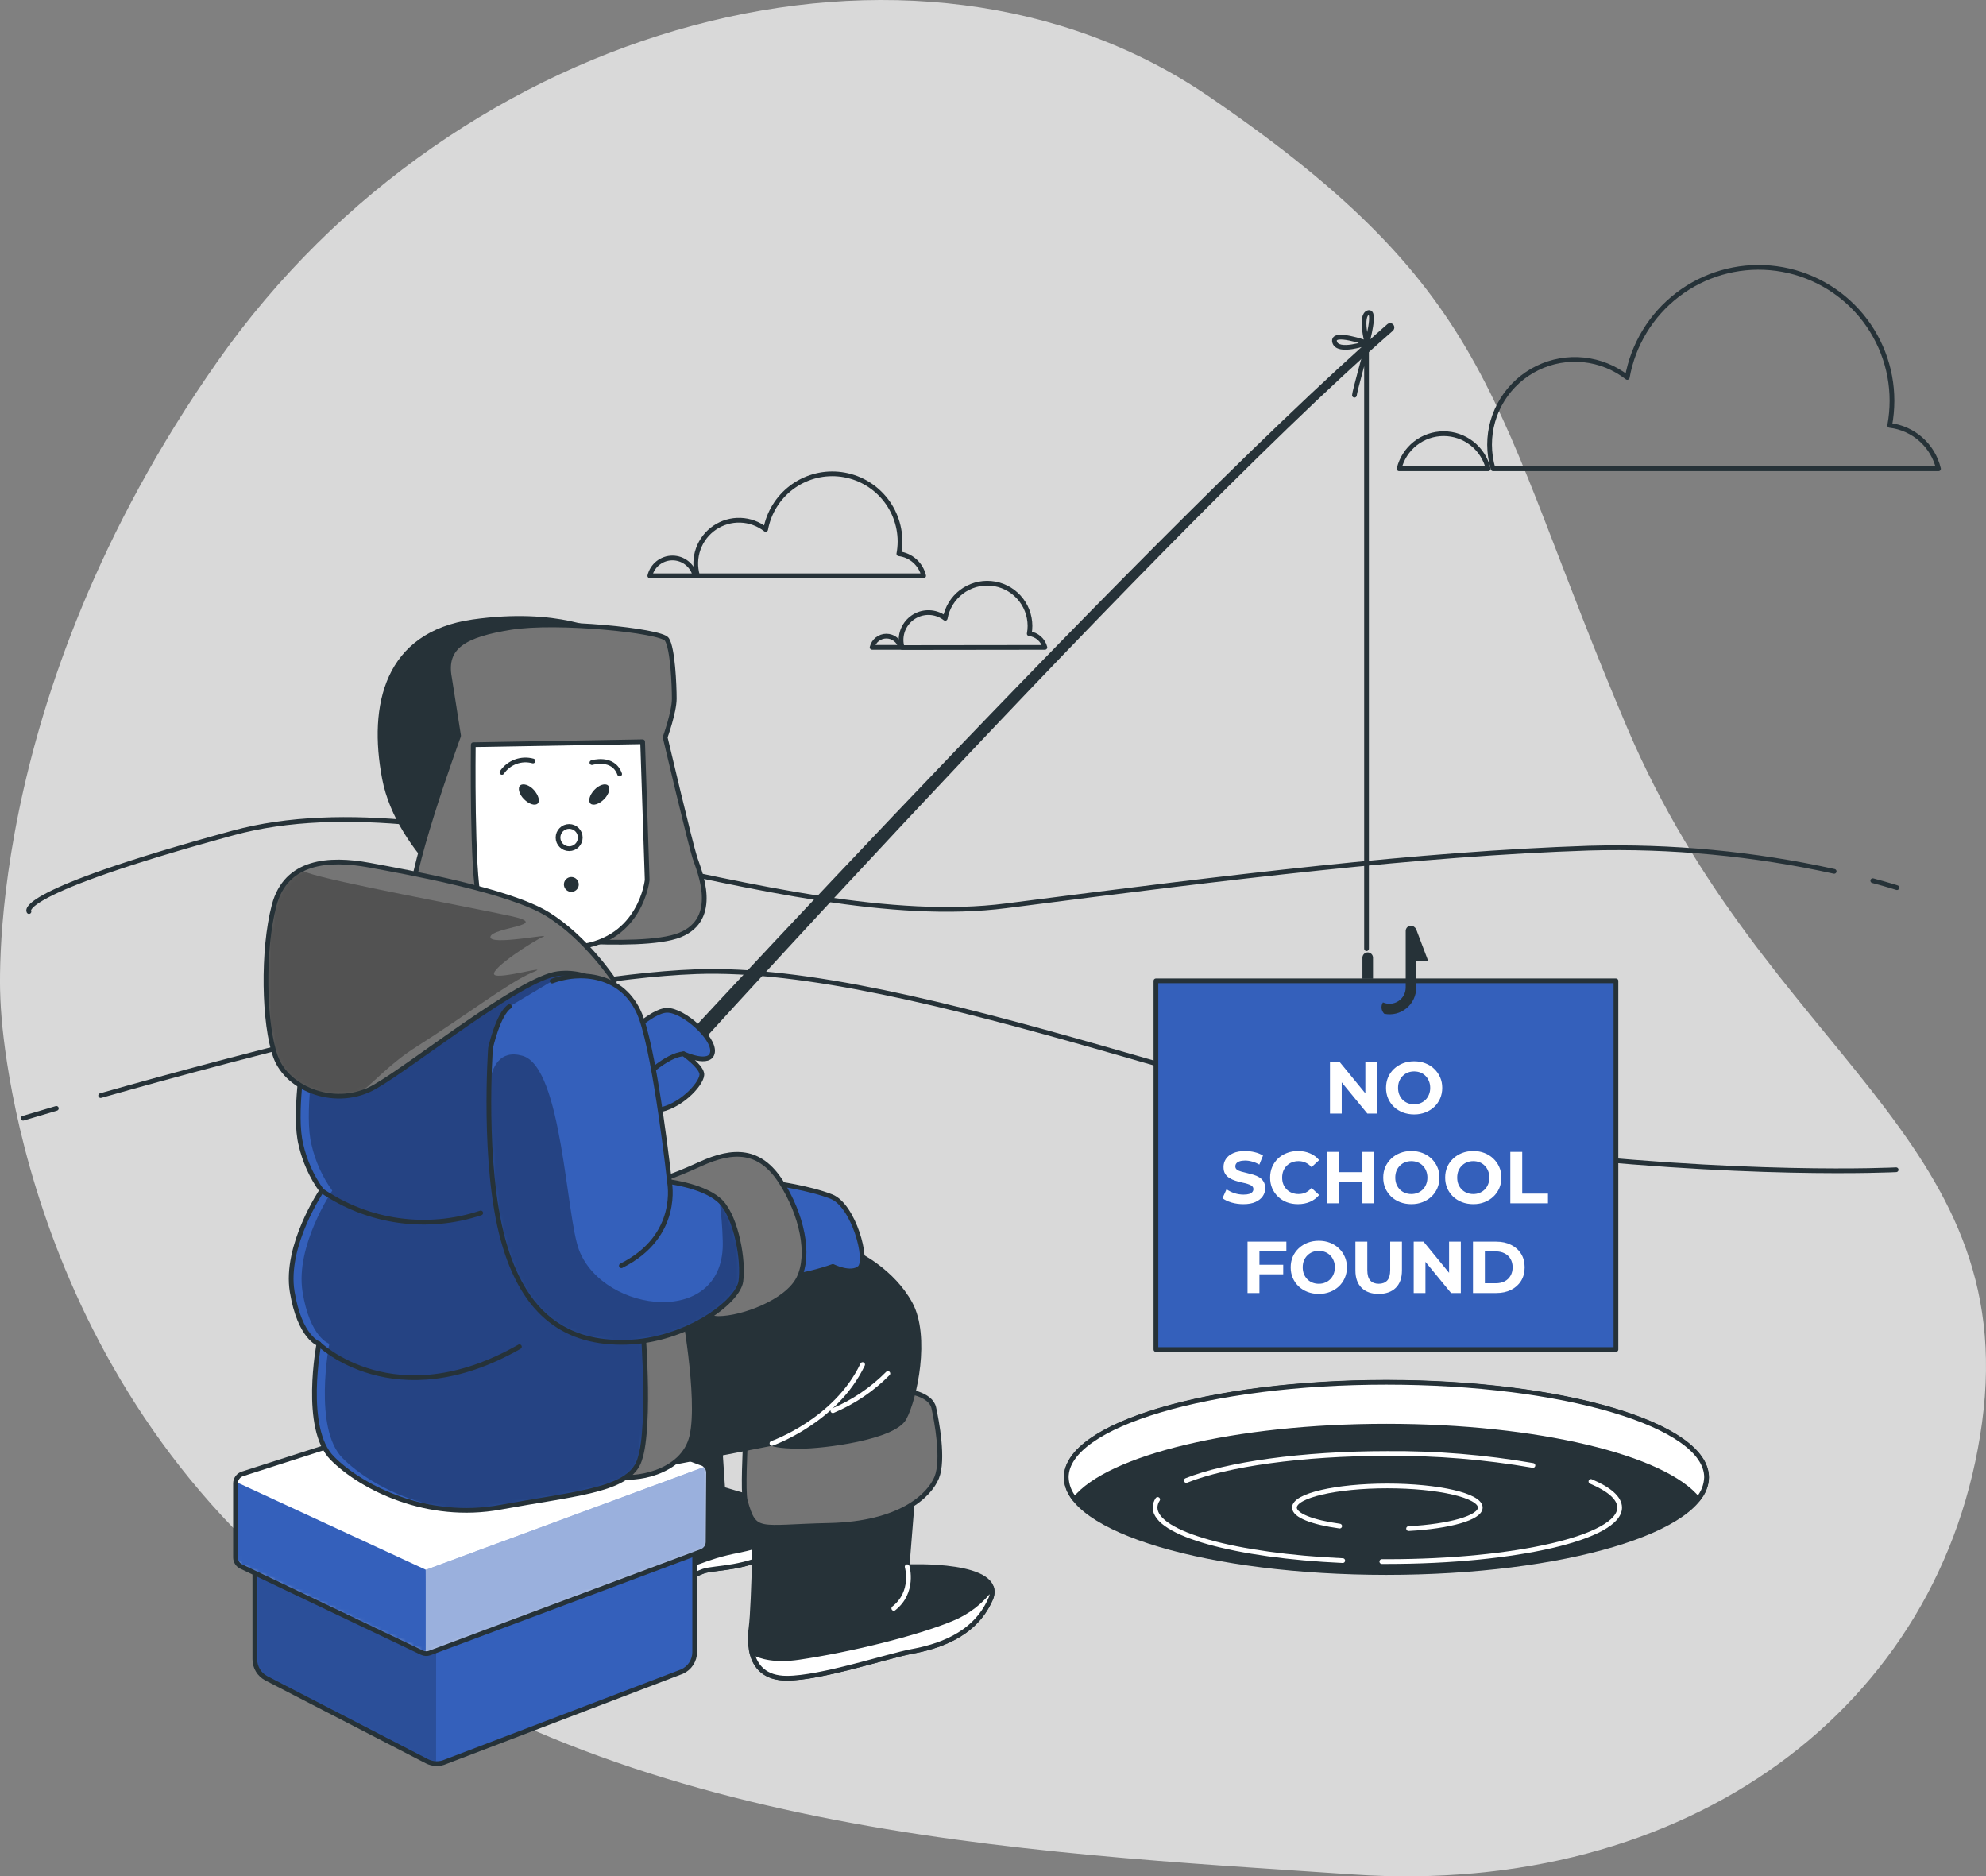 <svg width="487" height="460" viewBox="0 0 487 460" fill="none" xmlns="http://www.w3.org/2000/svg">
<rect x="0" y="0" width="487" height="460" fill="#808080" stroke="none"/>
<path opacity="0.7" d="M0.154 246.029C0.154 246.029 2.976 333.458 75.931 391.63C148.887 449.801 249.993 454.024 331.844 459.553C413.695 465.082 476.561 418.77 486.035 348.728C495.508 278.686 432.962 258.171 399.034 178.475C365.107 98.779 368.125 72.574 296.327 23.577C224.529 -25.42 112.262 4.675 53.325 88.62C-5.611 172.564 0.154 246.029 0.154 246.029Z" fill="white"/>
<path d="M339.972 385.522C383.329 385.522 418.476 375.092 418.476 362.226C418.476 349.36 383.329 338.93 339.972 338.93C296.616 338.93 261.469 349.36 261.469 362.226C261.469 375.092 296.616 385.522 339.972 385.522Z" fill="#263238" stroke="#263238" stroke-width="1.16" stroke-linecap="round" stroke-linejoin="round"/>
<path d="M339.972 349.642C377.111 349.642 408.188 357.303 416.363 367.536C417.659 366.045 418.406 364.154 418.476 362.179C418.476 349.317 383.328 338.883 339.972 338.883C296.617 338.883 261.469 349.317 261.469 362.179C261.535 364.153 262.278 366.044 263.571 367.536C271.735 357.303 302.834 349.642 339.972 349.642Z" fill="white" stroke="#263238" stroke-width="1.16" stroke-linecap="round" stroke-linejoin="round"/>
<path d="M329.26 382.599C303.036 381.403 283.242 376.034 283.242 369.592C283.252 368.88 283.474 368.187 283.88 367.602" stroke="white" stroke-width="1.16" stroke-linecap="round" stroke-linejoin="round"/>
<path d="M390.117 363.195C394.59 365.097 397.162 367.277 397.162 369.593C397.162 376.907 371.654 382.834 340.197 382.834H338.844" stroke="white" stroke-width="1.16" stroke-linecap="round" stroke-linejoin="round"/>
<path d="M290.902 362.952C300.766 359.004 319.15 356.342 340.196 356.342C352.162 356.247 364.113 357.228 375.903 359.273" stroke="white" stroke-width="1.16" stroke-linecap="round" stroke-linejoin="round"/>
<path d="M328.511 374.139C321.869 373.222 317.418 371.533 317.418 369.598C317.418 366.668 327.617 364.297 340.197 364.297C352.778 364.297 362.988 366.668 362.988 369.598C362.988 372.103 355.484 374.206 345.409 374.754" stroke="white" stroke-width="1.16" stroke-linecap="round" stroke-linejoin="round"/>
<path d="M24.684 268.595C58.925 258.876 130.921 239.662 170.721 238.219C224.13 236.273 314.443 275.126 370.771 281.926C427.099 288.726 464.964 286.78 464.964 286.78" stroke="#263238" stroke-width="1.16" stroke-linecap="round" stroke-linejoin="round"/>
<path d="M5.672 274.15C5.672 274.15 8.624 273.255 13.813 271.734" stroke="#263238" stroke-width="1.16" stroke-linecap="round" stroke-linejoin="round"/>
<path d="M449.767 213.623C430.03 209.28 409.837 207.369 389.636 207.93C347.868 209.328 302.701 214.864 246.764 222.067C190.827 229.269 111.261 189.454 57.114 204.217C2.966 218.98 7.104 223.476 7.104 223.476" stroke="#263238" stroke-width="1.16" stroke-linecap="round" stroke-linejoin="round"/>
<path d="M465.165 217.617C465.165 217.617 463.052 216.924 459.238 215.906" stroke="#263238" stroke-width="1.16" stroke-linecap="round" stroke-linejoin="round"/>
<path d="M364.933 114.926C364.342 112.473 362.943 110.291 360.961 108.73C358.979 107.169 356.53 106.32 354.008 106.32C351.485 106.32 349.036 107.169 347.054 108.73C345.072 110.291 343.673 112.473 343.082 114.926H364.933Z" stroke="#263238" stroke-width="1.16" stroke-linecap="round" stroke-linejoin="round"/>
<path d="M475.354 114.927C474.691 112.14 473.188 109.625 471.047 107.722C468.907 105.82 466.233 104.622 463.388 104.291C463.756 102.314 463.943 100.307 463.947 98.296C463.958 90.113 460.902 82.223 455.382 76.183C449.862 70.142 442.278 66.39 434.128 65.667C425.978 64.944 417.852 67.302 411.355 72.276C404.858 77.25 400.46 84.479 399.031 92.536C395.943 90.126 392.241 88.632 388.346 88.225C384.451 87.817 380.52 88.512 377 90.23C373.481 91.949 370.515 94.621 368.441 97.944C366.367 101.266 365.268 105.105 365.27 109.022C365.275 111.021 365.565 113.009 366.131 114.927H475.354Z" stroke="#263238" stroke-width="1.16" stroke-linecap="round" stroke-linejoin="round"/>
<path d="M170.441 141.166C170.143 139.919 169.433 138.809 168.427 138.015C167.421 137.221 166.176 136.789 164.894 136.789C163.613 136.789 162.368 137.221 161.362 138.015C160.355 138.809 159.646 139.919 159.348 141.166H170.441Z" stroke="#263238" stroke-width="1.16" stroke-linecap="round" stroke-linejoin="round"/>
<path d="M226.49 141.162C226.155 139.747 225.393 138.469 224.306 137.503C223.22 136.536 221.862 135.928 220.418 135.76C220.602 134.756 220.696 133.738 220.697 132.718C220.684 128.576 219.124 124.589 216.322 121.539C213.521 118.488 209.682 116.594 205.557 116.229C201.431 115.863 197.319 117.053 194.025 119.563C190.731 122.074 188.494 125.724 187.753 129.799C185.983 128.41 183.817 127.619 181.569 127.543C179.32 127.466 177.106 128.106 175.245 129.372C173.385 130.637 171.975 132.461 171.22 134.581C170.465 136.7 170.404 139.005 171.046 141.162H226.49Z" stroke="#263238" stroke-width="1.16" stroke-linecap="round" stroke-linejoin="round"/>
<path d="M220.852 158.709C220.662 157.923 220.214 157.225 219.579 156.725C218.944 156.225 218.16 155.953 217.352 155.953C216.544 155.953 215.759 156.225 215.124 156.725C214.49 157.225 214.041 157.923 213.852 158.709H220.852Z" stroke="#263238" stroke-width="1.16" stroke-linecap="round" stroke-linejoin="round"/>
<path d="M256.224 158.713C256.002 157.83 255.516 157.035 254.83 156.435C254.145 155.836 253.293 155.46 252.388 155.358C252.51 154.724 252.57 154.079 252.567 153.434C252.562 150.819 251.579 148.3 249.811 146.373C248.044 144.446 245.62 143.249 243.015 143.018C240.411 142.786 237.814 143.538 235.734 145.123C233.655 146.709 232.244 149.015 231.778 151.589C230.788 150.819 229.602 150.343 228.355 150.214C227.108 150.085 225.849 150.307 224.722 150.857C223.595 151.407 222.645 152.261 221.978 153.323C221.312 154.386 220.957 155.613 220.953 156.867C220.953 157.508 221.048 158.145 221.233 158.757L256.224 158.713Z" stroke="#263238" stroke-width="1.16" stroke-linecap="round" stroke-linejoin="round"/>
<path d="M145.525 283.988C145.158 283.99 144.798 283.889 144.485 283.698C144.001 283.411 143.649 282.945 143.507 282.4C143.365 281.856 143.443 281.277 143.725 280.79C144.25 279.861 278.691 133.25 340.196 79.478C340.408 79.298 340.681 79.209 340.958 79.23C341.234 79.251 341.491 79.38 341.673 79.589C341.843 79.808 341.927 80.083 341.906 80.36C341.885 80.637 341.762 80.897 341.561 81.088C280.312 134.626 147.873 281.998 147.337 282.926C147.157 283.249 146.894 283.517 146.576 283.704C146.257 283.891 145.894 283.989 145.525 283.988Z" fill="#263238"/>
<path d="M152.949 254.801C152.949 254.801 159.659 247.688 163.618 247.688C167.577 247.688 175.17 254.398 174.722 257.91C174.275 261.421 167.61 258.357 167.61 258.357C167.61 258.357 161.392 266.801 155.175 265.47C148.957 264.139 152.949 254.801 152.949 254.801Z" fill="#3460BB" stroke="#263238" stroke-width="1.16" stroke-linecap="round" stroke-linejoin="round"/>
<path d="M167.611 258.359C167.611 258.359 171.693 261.178 172.084 263.169C172.475 265.159 167.611 270.774 162.12 272.037C156.629 273.301 153.8 270.226 155.41 267.329C157.021 264.432 163.54 258.617 167.611 258.359Z" fill="#3460BB" stroke="#263238" stroke-width="1.16" stroke-linecap="round" stroke-linejoin="round"/>
<path d="M335.096 232.583V85.469C335.096 85.469 332.133 96.116 332.133 96.888" stroke="#263238" stroke-width="1.16" stroke-linecap="round" stroke-linejoin="round"/>
<path d="M396.255 240.461H283.453V330.85H396.255V240.461Z" fill="#3460BB" stroke="#263238" stroke-width="1.16" stroke-linecap="round" stroke-linejoin="round"/>
<path d="M336.684 239.957V234.79C336.684 234.445 336.548 234.115 336.304 233.872C336.061 233.629 335.731 233.492 335.387 233.492C335.043 233.492 334.713 233.629 334.47 233.872C334.227 234.115 334.09 234.445 334.09 234.79V239.957H336.684Z" fill="#263238"/>
<path d="M347.097 227.36V227.617C346.96 227.366 346.742 227.168 346.479 227.055C346.215 226.943 345.922 226.923 345.645 226.998C345.369 227.072 345.125 227.238 344.955 227.468C344.784 227.698 344.696 227.979 344.704 228.266V242.089C344.707 242.753 344.543 243.407 344.229 243.992C343.914 244.577 343.458 245.074 342.902 245.437C342.347 245.801 341.709 246.019 341.047 246.073C340.385 246.127 339.72 246.015 339.113 245.746C338.84 246.18 338.724 246.695 338.785 247.204C338.847 247.713 339.081 248.185 339.448 248.542C340.401 248.738 341.386 248.717 342.33 248.482C343.274 248.248 344.153 247.805 344.904 247.186C345.655 246.567 346.257 245.788 346.668 244.906C347.078 244.024 347.286 243.062 347.276 242.089V235.681H350.251L347.097 227.36Z" fill="#263238"/>
<path d="M335.209 84.095C335.209 84.095 337.512 75.897 335.466 76.668C333.419 77.44 335.209 84.095 335.209 84.095Z" stroke="#263238" stroke-width="1.16" stroke-linecap="round" stroke-linejoin="round"/>
<path d="M335.21 84.095C335.21 84.095 326.509 81.019 327.27 83.838C328.03 86.656 335.21 84.095 335.21 84.095Z" stroke="#263238" stroke-width="1.16" stroke-linecap="round" stroke-linejoin="round"/>
<path d="M147.695 155.46C147.695 155.46 136.959 149.443 115.913 152.452C94.867 155.46 90.852 172.829 94.285 190.869C97.718 208.909 117.624 224.186 120.632 222.9C123.64 221.614 119.771 181.228 126.648 173.5C133.526 165.772 155.847 167.058 157.144 161.041C158.441 155.024 147.695 155.46 147.695 155.46Z" fill="#263238" stroke="#263238" stroke-width="1.16" stroke-linecap="round" stroke-linejoin="round"/>
<path d="M110.221 166.178L112.457 180.393C112.457 180.393 98.971 217.199 101.163 222.299C103.355 227.399 123.752 229.222 123.752 229.222C123.752 229.222 156.909 233.226 166.75 229.222C176.591 225.218 171.492 213.565 170.396 210.276C169.3 206.988 163.105 180.751 163.105 180.751C163.105 180.751 165.341 174.555 165.341 171.278C165.341 168.001 164.972 158.886 163.518 156.739C162.065 154.591 136.545 151.997 125.251 153.82C113.956 155.643 108.767 158.528 110.221 166.178Z" fill="#757575" stroke="#263238" stroke-width="1.16" stroke-linecap="round" stroke-linejoin="round"/>
<path d="M116.058 182.571C116.058 182.571 115.689 214.277 117.512 220.473C119.335 226.669 126.626 233.961 141.924 232.138C157.222 230.315 158.698 215.731 158.698 215.731L157.58 181.844L116.058 182.571Z" fill="white" stroke="#263238" stroke-width="1.16" stroke-linecap="round" stroke-linejoin="round"/>
<path d="M139.565 208.067C141.072 208.067 142.293 206.845 142.293 205.338C142.293 203.831 141.072 202.609 139.565 202.609C138.058 202.609 136.836 203.831 136.836 205.338C136.836 206.845 138.058 208.067 139.565 208.067Z" stroke="#263238" stroke-width="1.16" stroke-miterlimit="10"/>
<path d="M141.923 216.831C141.923 217.191 141.816 217.544 141.616 217.844C141.415 218.143 141.131 218.377 140.798 218.515C140.465 218.653 140.098 218.689 139.745 218.619C139.391 218.548 139.066 218.375 138.811 218.12C138.556 217.865 138.383 217.54 138.312 217.186C138.242 216.833 138.278 216.466 138.416 216.133C138.554 215.8 138.788 215.515 139.087 215.315C139.387 215.115 139.74 215.008 140.1 215.008C140.584 215.008 141.047 215.2 141.389 215.542C141.731 215.884 141.923 216.347 141.923 216.831Z" fill="#263238"/>
<path d="M130.919 193.667C132.037 194.92 132.495 196.43 131.824 197.022C131.153 197.615 129.688 197.134 128.469 195.904C127.251 194.674 126.904 193.13 127.564 192.549C128.223 191.967 129.8 192.414 130.919 193.667Z" fill="#263238"/>
<path d="M145.726 193.667C144.552 194.92 144.149 196.43 144.809 197.022C145.469 197.615 146.956 197.134 148.164 195.904C149.371 194.674 149.74 193.13 149.081 192.549C148.421 191.967 146.889 192.414 145.726 193.667Z" fill="#263238"/>
<path d="M123.094 189.358C123.912 188.157 125.084 187.242 126.448 186.74C127.811 186.239 129.297 186.177 130.698 186.562" stroke="#263238" stroke-width="1.16" stroke-linecap="round" stroke-linejoin="round"/>
<path d="M145.145 186.963C145.145 186.963 150.345 185.364 151.944 189.759" stroke="#263238" stroke-width="1.16" stroke-linecap="round" stroke-linejoin="round"/>
<path d="M162.69 390.323C162.69 390.323 168.416 386.889 171.636 385.536C171.972 385.39 172.285 385.267 172.553 385.178C175.36 384.25 183.3 384.708 190.781 380.044C198.263 375.381 194.516 369.755 188.914 368.357C183.311 366.959 177.228 365.08 177.228 365.08L175.774 343.148C175.774 343.148 159 347.823 153.341 350.161C147.683 352.498 151.049 385.648 151.474 388.455C151.898 391.262 151.943 393.13 162.69 390.323Z" fill="#263238" stroke="#263238" stroke-width="1.16" stroke-linecap="round" stroke-linejoin="round"/>
<path d="M181.387 380.052C171.568 381.92 171.568 383.788 160.821 385.644C157.664 386.277 154.444 386.539 151.227 386.427C151.327 387.422 151.417 388.138 151.473 388.451C151.942 391.258 151.942 393.126 162.655 390.319C162.655 390.319 168.381 386.885 171.602 385.532C171.937 385.387 172.25 385.264 172.519 385.174C175.326 384.246 183.265 384.705 190.747 380.041C193.14 378.542 194.381 376.943 194.784 375.422C190.531 377.524 186.03 379.08 181.387 380.052Z" fill="white" stroke="#263238" stroke-width="1.16" stroke-linecap="round" stroke-linejoin="round"/>
<path d="M185.293 368.073C185.293 368.073 184.924 393.573 184.175 399.042C183.425 404.511 184.544 411.434 192.92 411.434C201.296 411.434 217.701 405.965 223.527 404.88C229.353 403.795 238.837 401.234 242.84 392.119C246.843 383.004 222.431 384.1 222.431 384.1L223.919 365.523C223.919 365.523 198.768 370.623 185.293 368.073Z" fill="#263238" stroke="#263238" stroke-width="1.16" stroke-linecap="round" stroke-linejoin="round"/>
<path d="M242.864 392.118C243.309 391.236 243.417 390.221 243.166 389.266C240.67 392.649 237.287 395.277 233.392 396.86C224.647 400.506 208.253 404.509 195.863 406.332C190.193 407.16 186.603 406.243 184.355 405.001C185.161 408.524 187.52 411.432 192.944 411.432C201.32 411.432 217.725 405.963 223.551 404.878C229.378 403.794 238.861 401.232 242.864 392.118Z" fill="white" stroke="#263238" stroke-width="1.16" stroke-linecap="round" stroke-linejoin="round"/>
<path d="M222.452 384.102C222.452 384.102 224.275 390.298 219.176 394.313" stroke="white" stroke-width="1.16" stroke-linecap="round" stroke-linejoin="round"/>
<path d="M182.742 354.584C182.742 354.584 182.171 365.667 182.742 367.893C185.079 376.303 185.828 374.335 203.318 373.966C220.808 373.597 227.921 366.607 229.699 362.234C231.477 357.861 229.699 348.388 228.972 345.111C228.245 341.834 222.407 340.738 220.227 341.096C218.046 341.454 183.826 350.983 182.742 354.584Z" fill="#757575" stroke="#263238" stroke-width="1.16" stroke-linecap="round" stroke-linejoin="round"/>
<path d="M62.492 382.297V406.79C62.492 407.754 62.757 408.701 63.258 409.525C63.759 410.349 64.477 411.02 65.333 411.465L104.696 431.797C105.4 432.156 106.174 432.354 106.964 432.375C107.753 432.396 108.537 432.241 109.259 431.92L167.242 409.809C168.168 409.398 168.955 408.727 169.506 407.877C170.058 407.028 170.352 406.036 170.351 405.023V375.352L104.081 395.393L62.492 382.297Z" fill="#3460BB"/>
<mask id="mask0_3018_75574" style="mask-type:luminance" maskUnits="userSpaceOnUse" x="62" y="375" width="109" height="58">
<path d="M62.492 382.297V406.79C62.492 407.754 62.757 408.701 63.258 409.525C63.759 410.349 64.477 411.02 65.333 411.465L104.696 431.797C105.4 432.156 106.174 432.354 106.964 432.375C107.753 432.396 108.537 432.241 109.259 431.92L167.242 409.809C168.168 409.398 168.955 408.727 169.506 407.877C170.058 407.028 170.352 406.036 170.351 405.023V375.352L104.081 395.393L62.492 382.297Z" fill="white"/>
</mask>
<g mask="url(#mask0_3018_75574)">
<path opacity="0.18" d="M106.944 394.521L104.025 395.393L62.492 382.297V406.79C62.492 407.754 62.757 408.701 63.258 409.525C63.759 410.349 64.477 411.02 65.333 411.465L104.696 431.797C105.39 432.153 106.154 432.351 106.933 432.379L106.944 394.521Z" fill="black"/>
</g>
<path d="M62.492 382.297V406.79C62.492 407.754 62.757 408.701 63.258 409.525C63.759 410.349 64.477 411.02 65.333 411.465L104.696 431.797C105.4 432.156 106.174 432.354 106.964 432.375C107.753 432.396 108.537 432.241 109.259 431.92L167.242 409.809C168.168 409.398 168.955 408.727 169.506 407.877C170.058 407.028 170.352 406.036 170.351 405.023V375.352L104.081 395.393L62.492 382.297Z" stroke="#263238" stroke-width="1.16" stroke-linecap="round" stroke-linejoin="round"/>
<path d="M123.091 340.917L59.472 361.327C58.972 361.485 58.536 361.797 58.226 362.219C57.916 362.642 57.75 363.152 57.75 363.676V381.816C57.749 382.284 57.881 382.743 58.13 383.139C58.38 383.535 58.736 383.852 59.159 384.053L103.454 405.158C103.752 405.302 104.076 405.384 104.407 405.399C104.738 405.415 105.068 405.363 105.378 405.247L172.028 380.34C172.498 380.163 172.903 379.846 173.189 379.432C173.475 379.019 173.627 378.528 173.627 378.025L173.75 361.048C173.748 360.484 173.554 359.938 173.201 359.499C172.847 359.06 172.354 358.754 171.804 358.632L124.355 340.917C123.941 340.809 123.506 340.809 123.091 340.917Z" fill="white"/>
<mask id="mask1_3018_75574" style="mask-type:luminance" maskUnits="userSpaceOnUse" x="57" y="340" width="117" height="66">
<path d="M123.091 340.917L59.472 361.327C58.972 361.485 58.536 361.797 58.226 362.219C57.916 362.642 57.75 363.152 57.75 363.676V381.816C57.749 382.284 57.881 382.743 58.13 383.139C58.38 383.535 58.736 383.852 59.159 384.053L103.454 405.158C103.752 405.302 104.076 405.384 104.407 405.399C104.738 405.415 105.068 405.363 105.378 405.247L172.028 380.34C172.498 380.163 172.903 379.846 173.189 379.432C173.475 379.019 173.627 378.528 173.627 378.025L173.75 361.048C173.748 360.484 173.554 359.938 173.201 359.499C172.847 359.06 172.354 358.754 171.804 358.632L124.355 340.917C123.941 340.809 123.506 340.809 123.091 340.917Z" fill="white"/>
</mask>
<g mask="url(#mask1_3018_75574)">
<path d="M103.434 405.148C103.732 405.292 104.056 405.374 104.386 405.389C104.717 405.405 105.047 405.353 105.357 405.237L172.007 380.33C172.477 380.153 172.882 379.836 173.168 379.423C173.454 379.009 173.607 378.518 173.606 378.015L173.751 361.049C173.747 360.468 173.541 359.907 173.17 359.461L104.395 384.871L103.434 405.148Z" fill="#3460BB"/>
<path opacity="0.5" d="M103.434 405.148C103.732 405.292 104.056 405.374 104.386 405.389C104.717 405.405 105.047 405.353 105.357 405.237L172.007 380.33C172.477 380.153 172.882 379.836 173.168 379.423C173.454 379.009 173.607 378.518 173.606 378.015L173.751 361.049C173.747 360.468 173.541 359.907 173.17 359.461L104.395 384.871L103.434 405.148Z" fill="white"/>
<path d="M57.75 363.681V381.821C57.749 382.289 57.881 382.748 58.13 383.144C58.38 383.54 58.736 383.857 59.159 384.058L103.454 405.162C103.748 405.305 104.068 405.388 104.394 405.408V384.829L57.817 363.289C57.785 363.418 57.763 363.549 57.75 363.681Z" fill="#3460BB"/>
</g>
<path d="M123.091 340.917L59.472 361.327C58.972 361.485 58.536 361.797 58.226 362.219C57.916 362.642 57.75 363.152 57.75 363.676V381.816C57.749 382.284 57.881 382.743 58.13 383.139C58.38 383.535 58.736 383.852 59.159 384.053L103.454 405.158C103.752 405.302 104.076 405.384 104.407 405.399C104.738 405.415 105.068 405.363 105.378 405.247L172.028 380.34C172.498 380.163 172.903 379.846 173.189 379.432C173.475 379.019 173.627 378.528 173.627 378.025L173.75 361.048C173.748 360.484 173.554 359.938 173.201 359.499C172.847 359.06 172.354 358.754 171.804 358.632L124.355 340.917C123.941 340.809 123.506 340.809 123.091 340.917Z" stroke="#263238" stroke-width="1.16" stroke-linecap="round" stroke-linejoin="round"/>
<path d="M210.431 307.578C210.431 307.578 218.807 311.581 223.191 319.6C227.575 327.619 224.309 342.919 221.726 347.661C219.143 352.403 202.055 354.584 196.218 354.584C190.38 354.584 189.296 353.857 189.296 353.857C189.296 353.857 170.71 357.503 159.102 359.684C147.494 361.865 150.357 334.542 154.003 322.15C157.648 309.758 178.046 303.562 186.433 303.562C194.82 303.562 210.431 307.578 210.431 307.578Z" fill="#263238" stroke="#263238" stroke-width="1.16" stroke-linecap="round" stroke-linejoin="round"/>
<path d="M189.297 353.854C189.297 353.854 204.953 348.385 211.528 334.539" stroke="white" stroke-width="1.16" stroke-linecap="round" stroke-linejoin="round"/>
<path d="M204.234 345.842C209.285 343.718 213.867 340.621 217.721 336.727" stroke="white" stroke-width="1.16" stroke-linecap="round" stroke-linejoin="round"/>
<path d="M167.431 319.601C167.431 319.601 171.804 342.561 169.668 352.034C167.532 361.507 154.728 362.961 151.775 361.876C148.823 360.791 150.322 338.188 150.322 326.893C150.322 315.597 161.605 316.313 167.431 319.601Z" fill="#757575" stroke="#263238" stroke-width="1.16" stroke-linecap="round" stroke-linejoin="round"/>
<path d="M74.514 258.379C74.514 258.379 71.964 273.321 73.787 280.602C74.708 284.673 76.442 288.515 78.886 291.898C78.886 291.898 69.783 305.386 71.651 316.682C73.519 327.977 78.204 329.443 78.204 329.443C78.204 329.443 74.201 350.211 81.481 357.503C88.761 364.795 104.808 372.803 122.656 369.526C140.504 366.249 152.537 365.511 156.205 359.326C159.873 353.141 157.658 325.774 157.658 325.774C157.658 325.774 156.932 295.521 156.205 276.945C155.478 258.368 152.928 243.393 144.183 236.123C135.438 228.854 96.812 240.138 85.149 247.788C73.485 255.438 74.514 258.379 74.514 258.379Z" fill="#3460BB"/>
<mask id="mask2_3018_75574" style="mask-type:luminance" maskUnits="userSpaceOnUse" x="71" y="233" width="88" height="138">
<path d="M74.514 258.379C74.514 258.379 71.964 273.321 73.787 280.602C74.708 284.673 76.442 288.515 78.886 291.898C78.886 291.898 69.783 305.386 71.651 316.682C73.519 327.977 78.204 329.443 78.204 329.443C78.204 329.443 74.201 350.211 81.481 357.503C88.761 364.795 104.808 372.803 122.656 369.526C140.504 366.249 152.537 365.511 156.205 359.326C159.873 353.141 157.658 325.774 157.658 325.774C157.658 325.774 156.932 295.521 156.205 276.945C155.478 258.368 152.928 243.393 144.183 236.123C135.438 228.854 96.812 240.138 85.149 247.788C73.485 255.438 74.514 258.379 74.514 258.379Z" fill="white"/>
</mask>
<g mask="url(#mask2_3018_75574)">
<path opacity="0.3" d="M77.106 258.379C77.106 258.379 74.557 273.321 76.38 280.602C77.301 284.673 79.035 288.515 81.479 291.898C81.479 291.898 72.376 305.386 74.188 316.682C75.999 327.977 80.752 329.443 80.752 329.443C80.752 329.443 76.749 350.211 84.029 357.503C91.309 364.795 107.356 372.803 125.204 369.526C143.052 366.249 155.085 365.511 158.753 359.326C162.421 353.141 160.206 325.774 160.206 325.774C160.206 325.774 159.479 295.521 158.753 276.945C158.026 258.368 155.476 243.393 146.731 236.123C137.986 228.854 99.36 240.138 87.697 247.788C76.033 255.438 77.106 258.379 77.106 258.379Z" fill="black"/>
</g>
<path d="M74.514 258.379C74.514 258.379 71.964 273.321 73.787 280.602C74.708 284.673 76.442 288.515 78.886 291.898C78.886 291.898 69.783 305.386 71.651 316.682C73.519 327.977 78.204 329.443 78.204 329.443C78.204 329.443 74.201 350.211 81.481 357.503C88.761 364.795 104.808 372.803 122.656 369.526C140.504 366.249 152.537 365.511 156.205 359.326C159.873 353.141 157.658 325.774 157.658 325.774C157.658 325.774 156.932 295.521 156.205 276.945C155.478 258.368 152.928 243.393 144.183 236.123C135.438 228.854 96.812 240.138 85.149 247.788C73.485 255.438 74.514 258.379 74.514 258.379Z" stroke="#263238" stroke-width="1.16" stroke-linecap="round" stroke-linejoin="round"/>
<path d="M78.887 291.898C84.525 295.755 90.978 298.256 97.743 299.205C104.508 300.153 111.4 299.525 117.881 297.367" stroke="#263238" stroke-width="1.16" stroke-linecap="round" stroke-linejoin="round"/>
<path d="M78.16 329.445C78.16 329.445 96.746 347.664 127.365 330.172" stroke="#263238" stroke-width="1.16" stroke-linecap="round" stroke-linejoin="round"/>
<path d="M150.668 240.516C150.668 240.516 143.746 229.947 134.274 224.12C124.802 218.293 100.39 213.909 90.549 212.097C80.708 210.285 70.14 210.979 67.233 221.928C64.325 232.877 64.672 251.085 67.591 259.103C70.509 267.122 82.531 271.853 92.003 266.395C101.475 260.938 127.71 239.789 136.824 238.693C145.938 237.597 149.93 244.531 150.668 240.516Z" fill="#757575"/>
<mask id="mask3_3018_75574" style="mask-type:luminance" maskUnits="userSpaceOnUse" x="65" y="211" width="86" height="58">
<path d="M150.668 240.516C150.668 240.516 143.746 229.947 134.274 224.12C124.802 218.293 100.39 213.909 90.549 212.097C80.708 210.285 70.14 210.979 67.233 221.928C64.325 232.877 64.672 251.085 67.591 259.103C70.509 267.122 82.531 271.853 92.003 266.395C101.475 260.938 127.71 239.789 136.824 238.693C145.938 237.597 149.93 244.531 150.668 240.516Z" fill="white"/>
</mask>
<g mask="url(#mask3_3018_75574)">
<path opacity="0.3" d="M130.448 238.454C136.04 236.139 122.117 240.311 121.189 238.913C120.261 237.515 130.907 230.581 133.233 229.652C135.559 228.724 119.813 231.968 120.261 229.652C120.708 227.337 135.548 226.834 125.327 224.597C115.105 222.361 81.792 216.254 75.306 213.939C74.805 213.781 74.332 213.543 73.908 213.234C72.219 214.109 70.743 215.343 69.584 216.851C68.425 218.358 67.61 220.101 67.198 221.958C64.279 232.896 64.637 251.115 67.556 259.134C70.094 266.112 79.533 270.597 88.177 268.081C92.192 264.837 95.893 260.543 102.167 256.595C114.703 248.643 124.89 240.769 130.448 238.454Z" fill="black"/>
</g>
<path d="M150.668 240.516C150.668 240.516 143.746 229.947 134.274 224.12C124.802 218.293 100.39 213.909 90.549 212.097C80.708 210.285 70.14 210.979 67.233 221.928C64.325 232.877 64.672 251.085 67.591 259.103C70.509 267.122 82.531 271.853 92.003 266.395C101.475 260.938 127.71 239.789 136.824 238.693C145.938 237.597 149.93 244.531 150.668 240.516Z" stroke="#263238" stroke-width="1.16" stroke-linecap="round" stroke-linejoin="round"/>
<path d="M190.018 290.086C190.018 290.086 198.405 291.204 203.874 293.363C209.342 295.521 212.977 309.02 210.796 310.855C208.615 312.689 204.232 310.486 204.232 310.486C200.805 311.695 197.264 312.549 193.664 313.036C189.291 313.405 184.594 292.636 190.018 290.086Z" fill="#3460BB" stroke="#263238" stroke-width="1.16" stroke-linecap="round" stroke-linejoin="round"/>
<path d="M162.332 288.991C162.332 288.991 163.786 288.991 171.804 285.345C179.822 281.699 186.342 281.699 191.486 289.718C196.63 297.737 198.766 307.613 195.858 313.406C192.951 319.199 182.003 323.248 176.177 323.248C170.35 323.248 169.623 315.587 169.623 315.587C169.623 315.587 168.885 303.564 165.251 299.191C161.616 294.818 160.878 290.087 162.332 288.991Z" fill="#757575" stroke="#263238" stroke-width="1.16" stroke-linecap="round" stroke-linejoin="round"/>
<path d="M135.391 240.518C143.409 237.599 153.608 239.4 157.253 249.633C160.899 259.867 164.176 289.717 164.176 289.717C164.176 289.717 173.278 290.835 176.924 294.817C180.57 298.798 182.393 309.031 181.666 314.131C180.939 319.231 168.179 328.671 153.608 329.073C139.037 329.476 128.469 322.519 123.358 303.932C118.248 285.344 120.283 256.959 120.283 256.959C120.283 256.959 122.139 248.627 124.913 246.77" fill="#3460BB"/>
<mask id="mask4_3018_75574" style="mask-type:luminance" maskUnits="userSpaceOnUse" x="119" y="239" width="63" height="91">
<path d="M135.391 240.518C143.409 237.599 153.608 239.4 157.253 249.633C160.899 259.867 164.176 289.717 164.176 289.717C164.176 289.717 173.278 290.835 176.924 294.817C180.57 298.798 182.393 309.031 181.666 314.131C180.939 319.231 168.179 328.671 153.608 329.073C139.037 329.476 128.469 322.519 123.358 303.932C118.248 285.344 120.283 256.959 120.283 256.959C120.283 256.959 122.139 248.627 124.913 246.77" fill="white"/>
</mask>
<g mask="url(#mask4_3018_75574)">
<path opacity="0.3" d="M181.643 314.131C182.37 309.031 180.525 298.831 176.902 294.816C176.756 294.659 176.589 294.514 176.432 294.357C176.876 297.629 177.141 300.922 177.226 304.222C177.942 325.617 148.061 322.038 142.022 306.548C138.779 298.205 137.862 261.622 128.133 258.837C122.542 257.238 120.619 261.633 120.003 265.648C119.813 276.15 120.149 292.311 123.358 303.931C128.469 322.519 139.014 329.442 153.608 329.073C168.202 328.704 180.917 319.231 181.643 314.131Z" fill="black"/>
</g>
<path d="M135.391 240.518C143.409 237.599 153.608 239.4 157.253 249.633C160.899 259.867 164.176 289.717 164.176 289.717C164.176 289.717 173.278 290.835 176.924 294.817C180.57 298.798 182.393 309.031 181.666 314.131C180.939 319.231 168.179 328.671 153.608 329.073C139.037 329.476 128.469 322.519 123.358 303.932C118.248 285.344 120.283 256.959 120.283 256.959C120.283 256.959 122.139 248.627 124.913 246.77" stroke="#263238" stroke-width="1.16" stroke-linecap="round" stroke-linejoin="round"/>
<path d="M164.154 289.719C164.154 289.719 166.994 302.994 152.367 310.309" stroke="#263238" stroke-width="1.16" stroke-linecap="round" stroke-linejoin="round"/>
<path d="M326.132 273V260.4H328.544L335.978 269.472H334.808V260.4H337.688V273H335.294L327.842 263.928H329.012V273H326.132ZM346.789 273.216C345.793 273.216 344.869 273.054 344.017 272.73C343.177 272.406 342.445 271.95 341.821 271.362C341.209 270.774 340.729 270.084 340.381 269.292C340.045 268.5 339.877 267.636 339.877 266.7C339.877 265.764 340.045 264.9 340.381 264.108C340.729 263.316 341.215 262.626 341.839 262.038C342.463 261.45 343.195 260.994 344.035 260.67C344.875 260.346 345.787 260.184 346.771 260.184C347.767 260.184 348.679 260.346 349.507 260.67C350.347 260.994 351.073 261.45 351.685 262.038C352.309 262.626 352.795 263.316 353.143 264.108C353.491 264.888 353.665 265.752 353.665 266.7C353.665 267.636 353.491 268.506 353.143 269.31C352.795 270.102 352.309 270.792 351.685 271.38C351.073 271.956 350.347 272.406 349.507 272.73C348.679 273.054 347.773 273.216 346.789 273.216ZM346.771 270.732C347.335 270.732 347.851 270.636 348.319 270.444C348.799 270.252 349.219 269.976 349.579 269.616C349.939 269.256 350.215 268.83 350.407 268.338C350.611 267.846 350.713 267.3 350.713 266.7C350.713 266.1 350.611 265.554 350.407 265.062C350.215 264.57 349.939 264.144 349.579 263.784C349.231 263.424 348.817 263.148 348.337 262.956C347.857 262.764 347.335 262.668 346.771 262.668C346.207 262.668 345.685 262.764 345.205 262.956C344.737 263.148 344.323 263.424 343.963 263.784C343.603 264.144 343.321 264.57 343.117 265.062C342.925 265.554 342.829 266.1 342.829 266.7C342.829 267.288 342.925 267.834 343.117 268.338C343.321 268.83 343.597 269.256 343.945 269.616C344.305 269.976 344.725 270.252 345.205 270.444C345.685 270.636 346.207 270.732 346.771 270.732ZM304.906 295.216C303.898 295.216 302.932 295.084 302.008 294.82C301.084 294.544 300.34 294.19 299.776 293.758L300.766 291.562C301.306 291.946 301.942 292.264 302.674 292.516C303.418 292.756 304.168 292.876 304.924 292.876C305.5 292.876 305.962 292.822 306.31 292.714C306.67 292.594 306.934 292.432 307.102 292.228C307.27 292.024 307.354 291.79 307.354 291.526C307.354 291.19 307.222 290.926 306.958 290.734C306.694 290.53 306.346 290.368 305.914 290.248C305.482 290.116 305.002 289.996 304.474 289.888C303.958 289.768 303.436 289.624 302.908 289.456C302.392 289.288 301.918 289.072 301.486 288.808C301.054 288.544 300.7 288.196 300.424 287.764C300.16 287.332 300.028 286.78 300.028 286.108C300.028 285.388 300.22 284.734 300.604 284.146C301 283.546 301.588 283.072 302.368 282.724C303.16 282.364 304.15 282.184 305.338 282.184C306.13 282.184 306.91 282.28 307.678 282.472C308.446 282.652 309.124 282.928 309.712 283.3L308.812 285.514C308.224 285.178 307.636 284.932 307.048 284.776C306.46 284.608 305.884 284.524 305.32 284.524C304.756 284.524 304.294 284.59 303.934 284.722C303.574 284.854 303.316 285.028 303.16 285.244C303.004 285.448 302.926 285.688 302.926 285.964C302.926 286.288 303.058 286.552 303.322 286.756C303.586 286.948 303.934 287.104 304.366 287.224C304.798 287.344 305.272 287.464 305.788 287.584C306.316 287.704 306.838 287.842 307.354 287.998C307.882 288.154 308.362 288.364 308.794 288.628C309.226 288.892 309.574 289.24 309.838 289.672C310.114 290.104 310.252 290.65 310.252 291.31C310.252 292.018 310.054 292.666 309.658 293.254C309.262 293.842 308.668 294.316 307.876 294.676C307.096 295.036 306.106 295.216 304.906 295.216ZM318.275 295.216C317.303 295.216 316.397 295.06 315.557 294.748C314.729 294.424 314.009 293.968 313.397 293.38C312.785 292.792 312.305 292.102 311.957 291.31C311.621 290.518 311.453 289.648 311.453 288.7C311.453 287.752 311.621 286.882 311.957 286.09C312.305 285.298 312.785 284.608 313.397 284.02C314.021 283.432 314.747 282.982 315.575 282.67C316.403 282.346 317.309 282.184 318.293 282.184C319.385 282.184 320.369 282.376 321.245 282.76C322.133 283.132 322.877 283.684 323.477 284.416L321.605 286.144C321.173 285.652 320.693 285.286 320.165 285.046C319.637 284.794 319.061 284.668 318.437 284.668C317.849 284.668 317.309 284.764 316.817 284.956C316.325 285.148 315.899 285.424 315.539 285.784C315.179 286.144 314.897 286.57 314.693 287.062C314.501 287.554 314.405 288.1 314.405 288.7C314.405 289.3 314.501 289.846 314.693 290.338C314.897 290.83 315.179 291.256 315.539 291.616C315.899 291.976 316.325 292.252 316.817 292.444C317.309 292.636 317.849 292.732 318.437 292.732C319.061 292.732 319.637 292.612 320.165 292.372C320.693 292.12 321.173 291.742 321.605 291.238L323.477 292.966C322.877 293.698 322.133 294.256 321.245 294.64C320.369 295.024 319.379 295.216 318.275 295.216ZM334.086 282.4H337.002V295H334.086V282.4ZM328.362 295H325.446V282.4H328.362V295ZM334.302 289.834H328.146V287.368H334.302V289.834ZM346.103 295.216C345.107 295.216 344.183 295.054 343.331 294.73C342.491 294.406 341.759 293.95 341.135 293.362C340.523 292.774 340.043 292.084 339.695 291.292C339.359 290.5 339.191 289.636 339.191 288.7C339.191 287.764 339.359 286.9 339.695 286.108C340.043 285.316 340.529 284.626 341.153 284.038C341.777 283.45 342.509 282.994 343.349 282.67C344.189 282.346 345.101 282.184 346.085 282.184C347.081 282.184 347.993 282.346 348.821 282.67C349.661 282.994 350.387 283.45 350.999 284.038C351.623 284.626 352.109 285.316 352.457 286.108C352.805 286.888 352.979 287.752 352.979 288.7C352.979 289.636 352.805 290.506 352.457 291.31C352.109 292.102 351.623 292.792 350.999 293.38C350.387 293.956 349.661 294.406 348.821 294.73C347.993 295.054 347.087 295.216 346.103 295.216ZM346.085 292.732C346.649 292.732 347.165 292.636 347.633 292.444C348.113 292.252 348.533 291.976 348.893 291.616C349.253 291.256 349.529 290.83 349.721 290.338C349.925 289.846 350.027 289.3 350.027 288.7C350.027 288.1 349.925 287.554 349.721 287.062C349.529 286.57 349.253 286.144 348.893 285.784C348.545 285.424 348.131 285.148 347.651 284.956C347.171 284.764 346.649 284.668 346.085 284.668C345.521 284.668 344.999 284.764 344.519 284.956C344.051 285.148 343.637 285.424 343.277 285.784C342.917 286.144 342.635 286.57 342.431 287.062C342.239 287.554 342.143 288.1 342.143 288.7C342.143 289.288 342.239 289.834 342.431 290.338C342.635 290.83 342.911 291.256 343.259 291.616C343.619 291.976 344.039 292.252 344.519 292.444C344.999 292.636 345.521 292.732 346.085 292.732ZM361.291 295.216C360.295 295.216 359.371 295.054 358.519 294.73C357.679 294.406 356.947 293.95 356.323 293.362C355.711 292.774 355.231 292.084 354.883 291.292C354.547 290.5 354.379 289.636 354.379 288.7C354.379 287.764 354.547 286.9 354.883 286.108C355.231 285.316 355.717 284.626 356.341 284.038C356.965 283.45 357.697 282.994 358.537 282.67C359.377 282.346 360.289 282.184 361.273 282.184C362.269 282.184 363.181 282.346 364.009 282.67C364.849 282.994 365.575 283.45 366.187 284.038C366.811 284.626 367.297 285.316 367.645 286.108C367.993 286.888 368.167 287.752 368.167 288.7C368.167 289.636 367.993 290.506 367.645 291.31C367.297 292.102 366.811 292.792 366.187 293.38C365.575 293.956 364.849 294.406 364.009 294.73C363.181 295.054 362.275 295.216 361.291 295.216ZM361.273 292.732C361.837 292.732 362.353 292.636 362.821 292.444C363.301 292.252 363.721 291.976 364.081 291.616C364.441 291.256 364.717 290.83 364.909 290.338C365.113 289.846 365.215 289.3 365.215 288.7C365.215 288.1 365.113 287.554 364.909 287.062C364.717 286.57 364.441 286.144 364.081 285.784C363.733 285.424 363.319 285.148 362.839 284.956C362.359 284.764 361.837 284.668 361.273 284.668C360.709 284.668 360.187 284.764 359.707 284.956C359.239 285.148 358.825 285.424 358.465 285.784C358.105 286.144 357.823 286.57 357.619 287.062C357.427 287.554 357.331 288.1 357.331 288.7C357.331 289.288 357.427 289.834 357.619 290.338C357.823 290.83 358.099 291.256 358.447 291.616C358.807 291.976 359.227 292.252 359.707 292.444C360.187 292.636 360.709 292.732 361.273 292.732ZM370.358 295V282.4H373.274V292.624H379.592V295H370.358ZM308.617 310.07H314.665V312.41H308.617V310.07ZM308.833 317H305.917V304.4H315.439V306.74H308.833V317ZM323.41 317.216C322.414 317.216 321.49 317.054 320.638 316.73C319.798 316.406 319.066 315.95 318.442 315.362C317.83 314.774 317.35 314.084 317.002 313.292C316.666 312.5 316.498 311.636 316.498 310.7C316.498 309.764 316.666 308.9 317.002 308.108C317.35 307.316 317.836 306.626 318.46 306.038C319.084 305.45 319.816 304.994 320.656 304.67C321.496 304.346 322.408 304.184 323.392 304.184C324.388 304.184 325.3 304.346 326.128 304.67C326.968 304.994 327.694 305.45 328.306 306.038C328.93 306.626 329.416 307.316 329.764 308.108C330.112 308.888 330.286 309.752 330.286 310.7C330.286 311.636 330.112 312.506 329.764 313.31C329.416 314.102 328.93 314.792 328.306 315.38C327.694 315.956 326.968 316.406 326.128 316.73C325.3 317.054 324.394 317.216 323.41 317.216ZM323.392 314.732C323.956 314.732 324.472 314.636 324.94 314.444C325.42 314.252 325.84 313.976 326.2 313.616C326.56 313.256 326.836 312.83 327.028 312.338C327.232 311.846 327.334 311.3 327.334 310.7C327.334 310.1 327.232 309.554 327.028 309.062C326.836 308.57 326.56 308.144 326.2 307.784C325.852 307.424 325.438 307.148 324.958 306.956C324.478 306.764 323.956 306.668 323.392 306.668C322.828 306.668 322.306 306.764 321.826 306.956C321.358 307.148 320.944 307.424 320.584 307.784C320.224 308.144 319.942 308.57 319.738 309.062C319.546 309.554 319.45 310.1 319.45 310.7C319.45 311.288 319.546 311.834 319.738 312.338C319.942 312.83 320.218 313.256 320.566 313.616C320.926 313.976 321.346 314.252 321.826 314.444C322.306 314.636 322.828 314.732 323.392 314.732ZM338.075 317.216C336.287 317.216 334.889 316.718 333.881 315.722C332.873 314.726 332.369 313.304 332.369 311.456V304.4H335.285V311.348C335.285 312.548 335.531 313.412 336.023 313.94C336.515 314.468 337.205 314.732 338.093 314.732C338.981 314.732 339.671 314.468 340.163 313.94C340.655 313.412 340.901 312.548 340.901 311.348V304.4H343.781V311.456C343.781 313.304 343.277 314.726 342.269 315.722C341.261 316.718 339.863 317.216 338.075 317.216ZM346.663 317V304.4H349.075L356.509 313.472H355.339V304.4H358.219V317H355.825L348.373 307.928H349.543V317H346.663ZM361.2 317V304.4H366.924C368.292 304.4 369.498 304.664 370.542 305.192C371.586 305.708 372.402 306.434 372.99 307.37C373.578 308.306 373.872 309.416 373.872 310.7C373.872 311.972 373.578 313.082 372.99 314.03C372.402 314.966 371.586 315.698 370.542 316.226C369.498 316.742 368.292 317 366.924 317H361.2ZM364.116 314.606H366.78C367.62 314.606 368.346 314.45 368.958 314.138C369.582 313.814 370.062 313.358 370.398 312.77C370.746 312.182 370.92 311.492 370.92 310.7C370.92 309.896 370.746 309.206 370.398 308.63C370.062 308.042 369.582 307.592 368.958 307.28C368.346 306.956 367.62 306.794 366.78 306.794H364.116V314.606Z" fill="white"/>
</svg>
